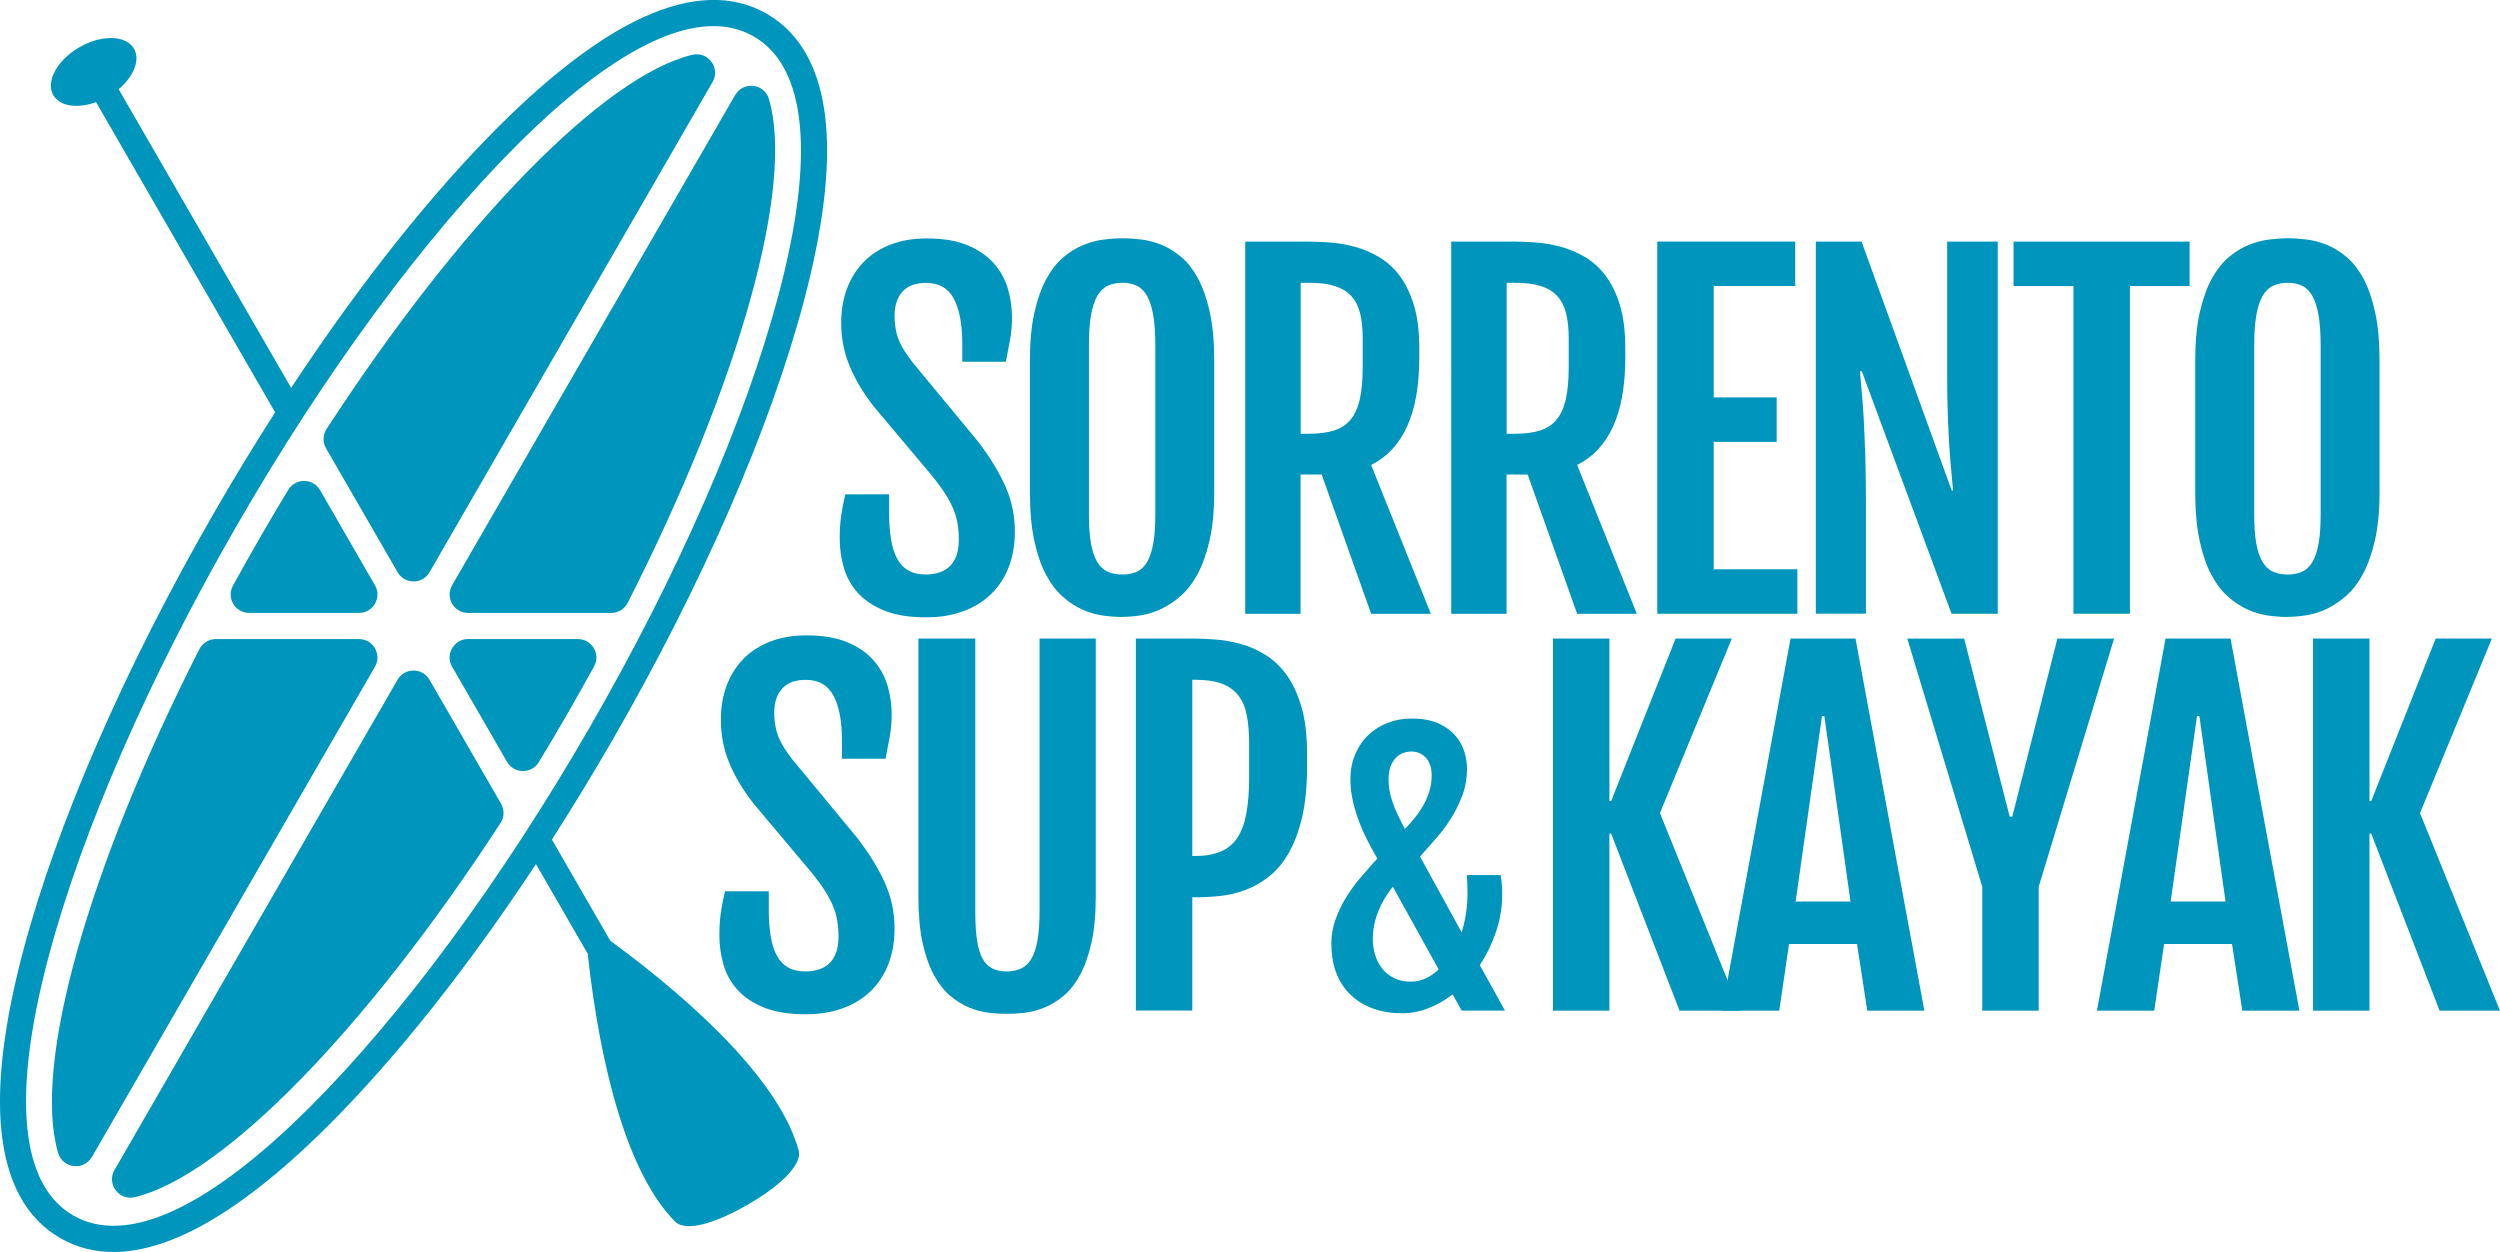<?xml version="1.0" encoding="UTF-8"?>
<svg id="Livello_2" data-name="Livello 2" xmlns="http://www.w3.org/2000/svg" viewBox="0 0 536.89 268.87">
  <defs>
    <style>
      .cls-1 {
        fill: #0095bc;
      }
    </style>
  </defs>
  <g id="Livello_1-2" data-name="Livello 1">
    <g>
      <g>
        <path class="cls-1" d="M154.49,200.86c0-1.72.1-3.3.3-4.75s.51-3.02.91-4.7h9.4v3.88c0,2.15.13,4.06.4,5.71.26,1.65.7,3.05,1.31,4.19.61,1.14,1.42,2,2.43,2.57,1.01.58,2.25.86,3.72.86,2.31,0,4.07-.63,5.29-1.89s1.82-3.11,1.82-5.54c0-1.25-.09-2.39-.26-3.44-.17-1.04-.47-2.08-.89-3.11s-.99-2.11-1.71-3.25c-.72-1.14-1.64-2.41-2.76-3.81l-12.63-15.02c-2.25-2.87-3.98-5.76-5.19-8.68-1.22-2.92-1.82-6.03-1.82-9.33,0-2.65.41-5.08,1.24-7.3.83-2.21,2.02-4.12,3.58-5.73,1.56-1.61,3.49-2.85,5.78-3.74,2.29-.89,4.89-1.33,7.79-1.33,3.52,0,6.46.5,8.82,1.5s4.23,2.31,5.64,3.93c1.4,1.62,2.39,3.44,2.97,5.45.58,2.01.86,4.03.86,6.06,0,1.72-.13,3.3-.4,4.75-.27,1.45-.57,3.05-.91,4.8h-9.36v-3.79c0-4.24-.61-7.49-1.82-9.76-1.22-2.26-3.2-3.39-5.94-3.39-2.28,0-3.98.63-5.1,1.89-1.12,1.26-1.68,2.96-1.68,5.08,0,1.12.09,2.14.26,3.04.17.91.42,1.74.75,2.5.33.77.72,1.51,1.19,2.22.47.72,1,1.47,1.59,2.25l14.08,17.03c2.56,3.34,4.52,6.54,5.9,9.62,1.37,3.07,2.06,6.32,2.06,9.76,0,2.84-.44,5.4-1.33,7.67-.89,2.28-2.16,4.21-3.81,5.8-1.65,1.59-3.65,2.82-5.99,3.67-2.34.86-4.98,1.29-7.91,1.29-3.62,0-6.62-.48-9.01-1.45-2.39-.97-4.29-2.25-5.71-3.84-1.42-1.59-2.42-3.4-2.99-5.43-.58-2.03-.87-4.1-.87-6.22Z"/>
        <path class="cls-1" d="M197.24,137.13h12.21v58.58c0,2.5.12,4.57.37,6.22.25,1.65.65,2.97,1.19,3.95.55.98,1.25,1.68,2.11,2.11s1.88.63,3.07.63,2.22-.21,3.11-.63c.89-.42,1.62-1.12,2.2-2.11.58-.98,1.01-2.3,1.31-3.95.3-1.65.44-3.73.44-6.22v-58.58h12.07v55.35c0,3.9-.31,7.24-.94,10.01-.62,2.78-1.45,5.1-2.48,6.97-1.03,1.87-2.21,3.35-3.53,4.44-1.33,1.09-2.7,1.93-4.12,2.5s-2.83.94-4.23,1.1c-1.4.16-2.68.23-3.84.23s-2.43-.08-3.81-.23c-1.39-.16-2.78-.52-4.19-1.1s-2.76-1.41-4.07-2.5c-1.31-1.09-2.48-2.57-3.51-4.44s-1.85-4.19-2.46-6.95c-.61-2.76-.91-6.11-.91-10.04v-55.35Z"/>
        <path class="cls-1" d="M243.92,137.13h12.12c1.53,0,3.21.07,5.03.21,1.83.14,3.65.47,5.47.98,1.82.51,3.59,1.3,5.29,2.36,1.7,1.06,3.21,2.5,4.52,4.33,1.31,1.82,2.36,4.11,3.16,6.85.8,2.75,1.19,6.08,1.19,10.01v2.81c0,4.27-.37,7.93-1.1,10.97-.73,3.04-1.71,5.6-2.92,7.67-1.22,2.08-2.63,3.74-4.23,4.98-1.61,1.25-3.28,2.19-5.01,2.83-1.73.64-3.48,1.06-5.24,1.26-1.76.2-3.42.3-4.98.3h-1.17v24.33h-12.12v-79.92ZM256.65,183.83c2.18,0,4.02-.32,5.52-.96s2.69-1.64,3.58-2.99,1.53-3.1,1.92-5.24c.39-2.14.59-4.7.59-7.7v-7.21c0-2.37-.17-4.42-.51-6.15-.34-1.73-.96-3.16-1.85-4.28-.89-1.12-2.08-1.96-3.58-2.5-1.5-.55-3.39-.82-5.66-.82h-.61v37.85h.61Z"/>
        <path class="cls-1" d="M285.9,202.84c0-1.96.32-3.81.97-5.55s1.43-3.33,2.36-4.8,1.9-2.8,2.93-3.99,1.92-2.22,2.69-3.1l.94-1.01-1.18-2.11c-.6-1.09-1.18-2.23-1.73-3.43s-1.05-2.43-1.47-3.69-.77-2.54-1.02-3.85-.38-2.61-.38-3.9c0-2.01.35-3.82,1.04-5.44s1.63-2.99,2.81-4.12,2.56-2,4.16-2.62,3.29-.92,5.1-.92c2.36,0,4.3.36,5.84,1.07s2.76,1.61,3.66,2.69,1.53,2.23,1.89,3.47.54,2.39.54,3.45c0,2.15-.35,4.14-1.06,5.98s-1.55,3.51-2.53,5.03-2,2.87-3.07,4.06-1.95,2.2-2.67,3.03l-.76.87,8.94,16.26c.39-1.27.7-2.6.92-3.99s.33-2.81.33-4.26c0-.76-.01-1.47-.03-2.13s-.06-1.3-.1-1.92h7.24c.12.6.2,1.25.26,1.96s.09,1.4.09,2.1c0,2.75-.43,5.43-1.3,8.04s-2.04,5.03-3.52,7.24l5.41,9.77h-9.29l-1.94-3.47c-1.66,1.27-3.42,2.26-5.27,2.98s-3.73,1.07-5.65,1.07c-2.22,0-4.25-.33-6.1-.99s-3.44-1.61-4.78-2.86-2.38-2.79-3.12-4.63-1.11-3.93-1.11-6.29ZM294.81,201.63c0,1.11.16,2.21.47,3.31s.8,2.08,1.46,2.95,1.5,1.57,2.53,2.11,2.25.81,3.66.81c1.16,0,2.24-.23,3.24-.69s1.94-1.11,2.79-1.94l-9.84-17.75c-1.39,1.73-2.45,3.55-3.19,5.46s-1.11,3.82-1.11,5.74ZM302.3,177.44c.46-.53.99-1.16,1.58-1.87s1.15-1.53,1.68-2.43.98-1.91,1.35-3.02.55-2.31.55-3.6c0-.88-.12-1.64-.36-2.29s-.57-1.18-.97-1.59-.87-.73-1.39-.94-1.07-.31-1.65-.31c-.53,0-1.09.1-1.66.29s-1.1.53-1.58.99-.87,1.08-1.18,1.85-.47,1.74-.47,2.89c0,.79.06,1.55.19,2.3s.33,1.55.61,2.39.64,1.74,1.09,2.7.99,2.04,1.61,3.24l.59-.62Z"/>
        <path class="cls-1" d="M333.51,137.13h12.12v34.91h.37l13.85-34.91h12.07l-15.44,37.48,17.17,42.44h-12.96l-14.69-38.04h-.37v38.04h-12.12v-79.92Z"/>
        <path class="cls-1" d="M384.54,137.13h13.94l14.79,79.92h-12.26l-2.2-14.32h-14.6l-2.11,14.32h-12.31l14.74-79.92ZM397.41,193.61l-5.62-39.82h-.51l-5.66,39.82h11.79Z"/>
        <path class="cls-1" d="M425.7,190.43l-16.1-53.29h12.21l9.78,38.23h.56l9.69-38.23h12.17l-16.19,53.29v26.62h-12.12v-26.62Z"/>
        <path class="cls-1" d="M465.08,137.13h13.94l14.79,79.92h-12.26l-2.2-14.32h-14.6l-2.11,14.32h-12.31l14.74-79.92ZM477.95,193.61l-5.62-39.82h-.51l-5.66,39.82h11.79Z"/>
        <path class="cls-1" d="M496.74,137.13h12.12v34.91h.37l13.85-34.91h12.07l-15.44,37.48,17.17,42.44h-12.96l-14.69-38.04h-.37v38.04h-12.12v-79.92Z"/>
      </g>
      <g>
        <path class="cls-1" d="M180.33,115.61c0-1.72.1-3.3.3-4.75s.51-3.02.91-4.7h9.4v3.88c0,2.15.13,4.06.4,5.71.26,1.65.7,3.05,1.31,4.19.61,1.14,1.42,2,2.43,2.57,1.01.58,2.25.86,3.72.86,2.31,0,4.07-.63,5.29-1.89s1.82-3.11,1.82-5.54c0-1.25-.09-2.39-.26-3.44-.17-1.04-.47-2.08-.89-3.11s-.99-2.11-1.71-3.25c-.72-1.14-1.64-2.41-2.76-3.81l-12.63-15.02c-2.25-2.87-3.98-5.76-5.19-8.68-1.22-2.92-1.82-6.03-1.82-9.33,0-2.65.41-5.08,1.24-7.3.83-2.21,2.02-4.12,3.58-5.73,1.56-1.61,3.49-2.85,5.78-3.74,2.29-.89,4.89-1.33,7.79-1.33,3.52,0,6.46.5,8.82,1.5s4.23,2.31,5.64,3.93c1.4,1.62,2.39,3.44,2.97,5.45.58,2.01.86,4.03.86,6.06,0,1.72-.13,3.3-.4,4.75-.27,1.45-.57,3.05-.91,4.8h-9.36v-3.79c0-4.24-.61-7.49-1.82-9.76-1.22-2.26-3.2-3.39-5.94-3.39-2.28,0-3.98.63-5.1,1.89-1.12,1.26-1.68,2.96-1.68,5.08,0,1.12.09,2.14.26,3.04.17.91.42,1.74.75,2.5.33.77.72,1.51,1.19,2.22.47.72,1,1.47,1.59,2.25l14.08,17.03c2.56,3.34,4.52,6.54,5.9,9.62,1.37,3.07,2.06,6.32,2.06,9.76,0,2.84-.44,5.4-1.33,7.67-.89,2.28-2.16,4.21-3.81,5.8-1.65,1.59-3.65,2.82-5.99,3.67-2.34.86-4.98,1.29-7.91,1.29-3.62,0-6.62-.48-9.01-1.45-2.39-.97-4.29-2.25-5.71-3.84-1.42-1.59-2.42-3.4-2.99-5.43-.58-2.03-.87-4.1-.87-6.22Z"/>
        <path class="cls-1" d="M241.05,132.5c-1.28,0-2.67-.1-4.16-.3-1.5-.2-2.98-.63-4.44-1.29-1.47-.66-2.88-1.58-4.23-2.78-1.36-1.2-2.56-2.78-3.6-4.75-1.05-1.96-1.88-4.39-2.5-7.28-.62-2.89-.94-6.32-.94-10.32v-28.31c0-4.02.32-7.46.96-10.32.64-2.85,1.49-5.26,2.55-7.21,1.06-1.95,2.27-3.5,3.63-4.66,1.36-1.15,2.78-2.04,4.26-2.64,1.48-.61,2.96-1.01,4.42-1.19,1.47-.19,2.82-.28,4.07-.28s2.5.09,3.95.26c1.45.17,2.9.55,4.35,1.12,1.45.58,2.86,1.44,4.23,2.57,1.37,1.14,2.59,2.68,3.65,4.63,1.06,1.95,1.91,4.37,2.55,7.25.64,2.89.96,6.37.96,10.46v28.31c0,3.96-.33,7.37-.98,10.22-.65,2.85-1.51,5.27-2.57,7.25s-2.29,3.57-3.67,4.77-2.81,2.14-4.26,2.81c-1.45.67-2.89,1.11-4.33,1.33-1.44.22-2.73.33-3.88.33ZM241.05,123.38c1.19,0,2.22-.2,3.11-.61.89-.4,1.62-1.11,2.2-2.11.58-1,1.01-2.32,1.31-3.95.3-1.64.44-3.7.44-6.2v-36.36c0-2.56-.15-4.7-.44-6.41-.3-1.71-.73-3.1-1.31-4.14-.58-1.04-1.31-1.79-2.2-2.22-.89-.44-1.93-.65-3.11-.65s-2.28.22-3.18.65c-.91.44-1.65,1.18-2.25,2.22-.59,1.05-1.04,2.43-1.33,4.14-.3,1.72-.44,3.85-.44,6.41v36.36c0,2.5.15,4.56.44,6.2.3,1.64.74,2.96,1.33,3.95.59,1,1.34,1.7,2.25,2.11.9.41,1.96.61,3.18.61Z"/>
        <path class="cls-1" d="M267.42,51.88h13.15c1.5,0,3.14.06,4.94.19s3.59.43,5.38.91c1.79.48,3.52,1.21,5.19,2.18s3.15,2.29,4.44,3.98c1.29,1.68,2.33,3.8,3.11,6.34.78,2.54,1.17,5.62,1.17,9.24v2.01c0,6.08-.87,11.04-2.62,14.86-1.75,3.82-4.32,6.57-7.72,8.26l12.82,31.96h-12.82l-10.62-29.9h-4.54v29.9h-11.88V51.88ZM281.13,93.15c2.12,0,3.91-.23,5.38-.7s2.65-1.26,3.56-2.36c.9-1.11,1.56-2.57,1.97-4.4.4-1.83.61-4.08.61-6.76v-6.32c0-2.06-.19-3.84-.56-5.33-.37-1.5-1.01-2.73-1.89-3.7-.89-.97-2.07-1.68-3.53-2.15s-3.31-.7-5.52-.7h-1.82v32.43h1.82Z"/>
        <path class="cls-1" d="M311.66,51.88h13.15c1.5,0,3.14.06,4.94.19s3.59.43,5.38.91c1.79.48,3.52,1.21,5.19,2.18s3.15,2.29,4.44,3.98c1.29,1.68,2.33,3.8,3.11,6.34.78,2.54,1.17,5.62,1.17,9.24v2.01c0,6.08-.87,11.04-2.62,14.86-1.75,3.82-4.32,6.57-7.72,8.26l12.82,31.96h-12.82l-10.62-29.9h-4.54v29.9h-11.88V51.88ZM325.37,93.15c2.12,0,3.91-.23,5.38-.7s2.65-1.26,3.56-2.36c.9-1.11,1.56-2.57,1.97-4.4.4-1.83.61-4.08.61-6.76v-6.32c0-2.06-.19-3.84-.56-5.33-.37-1.5-1.01-2.73-1.89-3.7-.89-.97-2.07-1.68-3.53-2.15s-3.31-.7-5.52-.7h-1.82v32.43h1.82Z"/>
        <path class="cls-1" d="M355.91,51.88h29.62v9.55h-17.5v23.91h13.52v9.55h-13.52v27.37h17.97v9.55h-30.09V51.88Z"/>
        <path class="cls-1" d="M389.95,51.88h9.83l19.37,53.48h.28c-.09-1.25-.22-2.64-.37-4.16-.16-1.53-.3-3.27-.42-5.22-.12-1.95-.23-4.16-.33-6.62-.09-2.46-.14-5.24-.14-8.33v-29.15h10.86v79.92h-9.92l-19.28-52.08h-.37c.09,1.4.22,2.92.37,4.56.16,1.64.3,3.56.42,5.78s.23,4.8.33,7.74c.09,2.95.14,6.45.14,10.5v23.49h-10.76V51.88Z"/>
        <path class="cls-1" d="M445.29,61.43h-12.87v-9.55h37.81v9.55h-12.82v70.37h-12.12V61.43Z"/>
        <path class="cls-1" d="M491.31,132.5c-1.28,0-2.67-.1-4.16-.3-1.5-.2-2.98-.63-4.44-1.29-1.47-.66-2.88-1.58-4.23-2.78-1.36-1.2-2.56-2.78-3.6-4.75-1.05-1.96-1.88-4.39-2.5-7.28-.62-2.89-.94-6.32-.94-10.32v-28.31c0-4.02.32-7.46.96-10.32.64-2.85,1.49-5.26,2.55-7.21,1.06-1.95,2.27-3.5,3.63-4.66,1.36-1.15,2.78-2.04,4.26-2.64,1.48-.61,2.96-1.01,4.42-1.19,1.47-.19,2.82-.28,4.07-.28s2.5.09,3.95.26c1.45.17,2.9.55,4.35,1.12,1.45.58,2.86,1.44,4.23,2.57,1.37,1.14,2.59,2.68,3.65,4.63,1.06,1.95,1.91,4.37,2.55,7.25.64,2.89.96,6.37.96,10.46v28.31c0,3.96-.33,7.37-.98,10.22-.65,2.85-1.51,5.27-2.57,7.25s-2.29,3.57-3.67,4.77-2.81,2.14-4.26,2.81c-1.45.67-2.89,1.11-4.33,1.33-1.44.22-2.73.33-3.88.33ZM491.31,123.38c1.19,0,2.22-.2,3.11-.61.89-.4,1.62-1.11,2.2-2.11.58-1,1.01-2.32,1.31-3.95.3-1.64.44-3.7.44-6.2v-36.36c0-2.56-.15-4.7-.44-6.41-.3-1.71-.73-3.1-1.31-4.14-.58-1.04-1.31-1.79-2.2-2.22-.89-.44-1.93-.65-3.11-.65s-2.28.22-3.18.65c-.91.44-1.65,1.18-2.25,2.22-.59,1.05-1.04,2.43-1.33,4.14-.3,1.72-.44,3.85-.44,6.41v36.36c0,2.5.15,4.56.44,6.2.3,1.64.74,2.96,1.33,3.95.59,1,1.34,1.7,2.25,2.11.9.41,1.96.61,3.18.61Z"/>
      </g>
      <g>
        <path class="cls-1" d="M157.87,20.42l-60.77,105.26c-1.53,2.65.38,5.95,3.44,5.95h30.72c1.49,0,2.86-.84,3.54-2.17,24.11-47.42,35.84-89.59,30.33-108.2-.99-3.34-5.5-3.87-7.24-.85Z"/>
        <path class="cls-1" d="M19.75,248.45l60.77-105.26c1.53-2.65-.38-5.95-3.44-5.95h-30.72c-1.49,0-2.86.84-3.54,2.17-24.11,47.42-35.84,89.59-30.33,108.2.99,3.34,5.5,3.87,7.24.85Z"/>
        <path class="cls-1" d="M97.1,143.19l11.78,20.41c1.51,2.61,5.26,2.66,6.82.09,2.04-3.35,4.06-6.76,6.06-10.23,2-3.47,3.94-6.92,5.83-10.36,1.45-2.64-.48-5.86-3.49-5.86h-23.57c-3.05,0-4.96,3.31-3.44,5.95Z"/>
        <path class="cls-1" d="M80.52,125.68l-11.78-20.41c-1.51-2.61-5.26-2.66-6.82-.09-2.04,3.35-4.06,6.76-6.06,10.23s-3.94,6.92-5.83,10.36c-1.45,2.64.48,5.86,3.49,5.86h23.57c3.05,0,4.96-3.31,3.44-5.95Z"/>
        <path class="cls-1" d="M24.6,251.25l60.77-105.26c1.53-2.65,5.35-2.65,6.87,0l15.36,26.6c.75,1.29.71,2.9-.11,4.15-29.01,44.59-59.67,75.83-78.54,80.36-3.39.81-6.1-2.83-4.36-5.85Z"/>
        <path class="cls-1" d="M153.02,17.62l-60.77,105.26c-1.53,2.65-5.35,2.65-6.87,0l-15.36-26.6c-.75-1.29-.71-2.9.11-4.15,29.01-44.59,59.66-75.83,78.54-80.36,3.39-.81,6.1,2.83,4.36,5.85Z"/>
        <path class="cls-1" d="M171.49,246.98c-3.88-14.03-20.6-30.41-40.44-44.97l-12.53-21.71c4.4-6.86,8.73-13.96,12.94-21.25,19.25-33.35,33.88-66.87,41.18-94.39,4.09-15.42,5.67-28.32,4.71-38.34-1.08-11.27-5.34-19.12-12.65-23.34s-16.24-3.98-26.54.72c-9.16,4.18-19.54,12-30.85,23.25-14.63,14.56-30.07,34.03-44.79,56.35L25.48,19.15c3.23-2.72,4.69-6.28,3.29-8.69-1.69-2.93-6.94-3.07-11.72-.31-4.78,2.76-7.29,7.37-5.59,10.3,1.39,2.41,5.2,2.93,9.17,1.49l38.46,66.62c-4.4,6.86-8.73,13.96-12.93,21.24C26.9,143.16,12.28,176.68,4.98,204.2.89,219.61-.69,232.51.27,242.54c1.08,11.27,5.34,19.12,12.65,23.34,7.31,4.22,16.24,3.98,26.54-.72,9.16-4.18,19.54-12,30.85-23.25,14.63-14.56,30.07-34.03,44.79-56.34l11.11,19.24c2.69,24.45,8.52,47.12,18.73,57.5,2.54,2.58,9.72-.17,15.63-3.59,5.92-3.42,11.89-8.25,10.93-11.74ZM66.36,237.94c-21.77,21.66-39.28,29.64-50.64,23.08-11.36-6.56-13.2-25.71-5.33-55.4,7.17-27.05,21.6-60.09,40.61-93.02,19.01-32.93,40.41-61.94,60.25-81.68,21.77-21.66,39.28-29.64,50.64-23.08,11.36,6.56,13.2,25.71,5.33,55.4-7.17,27.05-21.6,60.09-40.61,93.02-19.01,32.93-40.41,61.94-60.25,81.68Z"/>
      </g>
    </g>
  </g>
</svg>